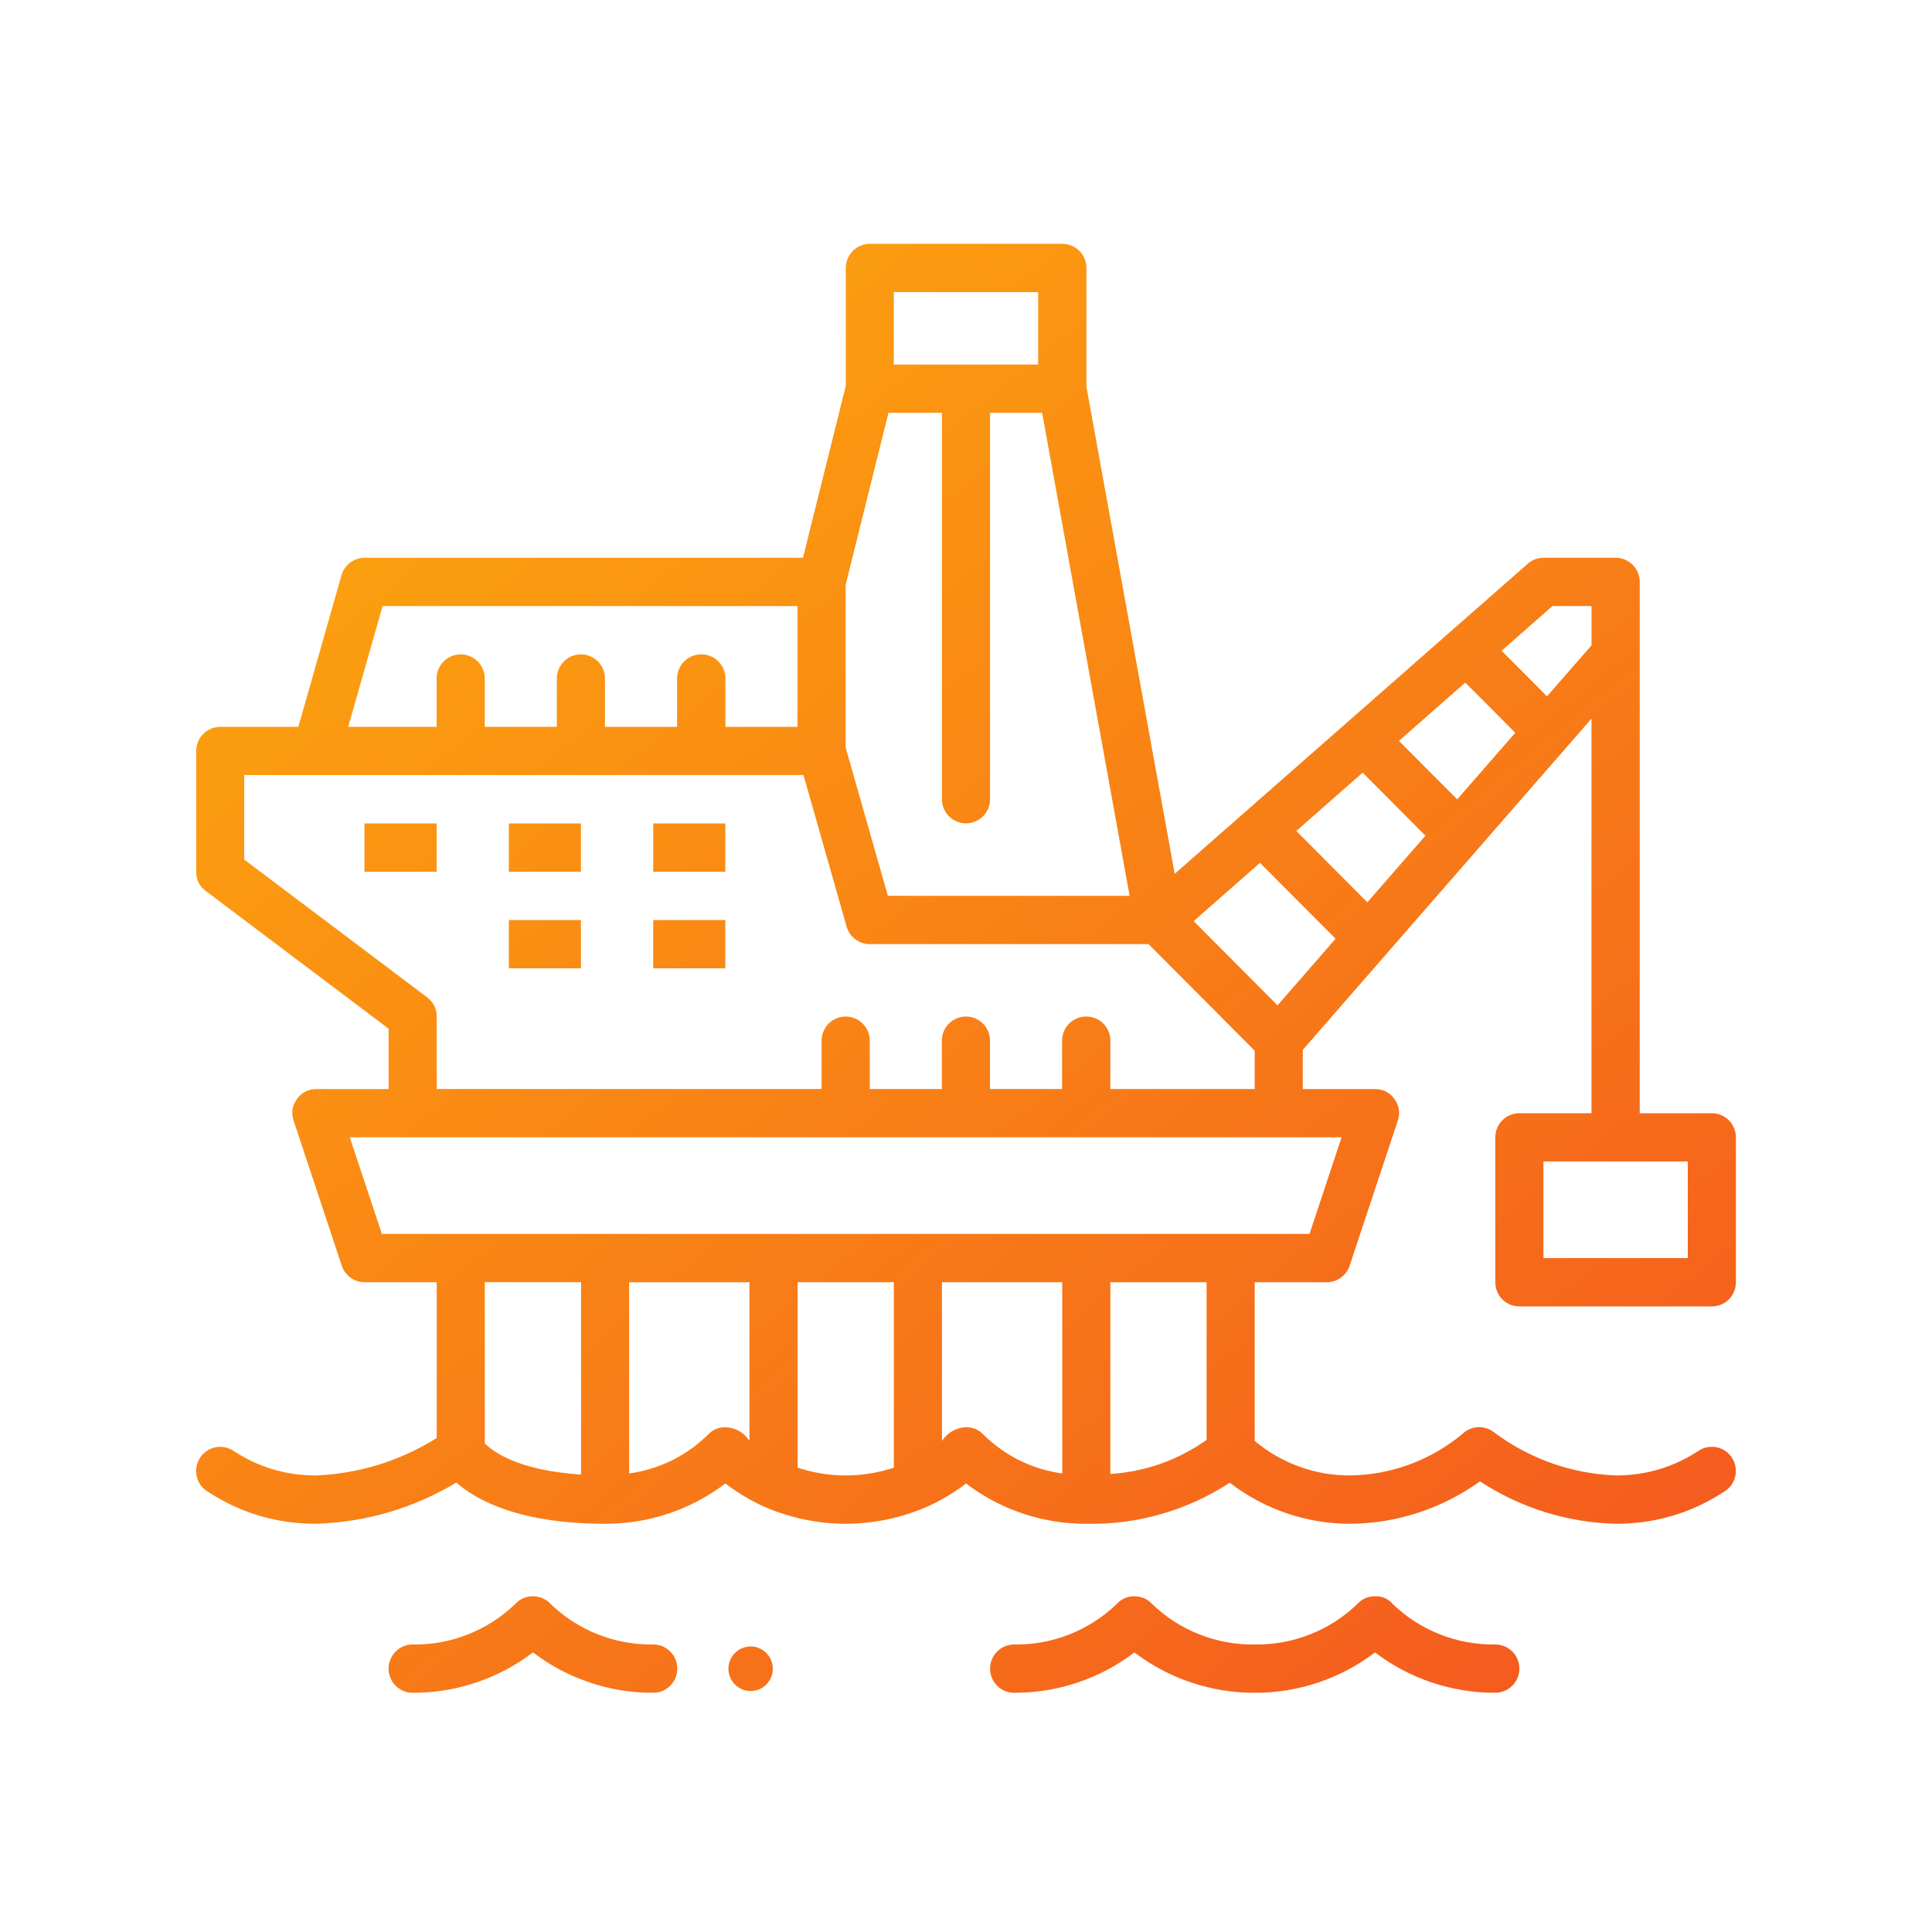 <svg xmlns="http://www.w3.org/2000/svg" xmlns:xlink="http://www.w3.org/1999/xlink" width="200" viewBox="0 0 150 150" height="200" preserveAspectRatio="xMidYMid meet"><defs><clipPath id="162a5342ad"><path d="M 15 18.926 L 135 18.926 L 135 131.426 L 15 131.426 Z M 15 18.926 " clip-rule="nonzero"></path></clipPath><clipPath id="08b9f67308"><path d="M 106.758 128.293 C 105.414 129.316 103.941 130.094 102.344 130.633 C 100.746 131.168 99.102 131.434 97.418 131.426 C 95.73 131.434 94.09 131.168 92.488 130.629 C 90.891 130.094 89.418 129.316 88.078 128.293 C 86.734 129.316 85.262 130.094 83.664 130.633 C 82.066 131.168 80.422 131.434 78.738 131.426 C 78.488 131.43 78.25 131.379 78.023 131.285 C 77.793 131.191 77.59 131.055 77.414 130.879 C 77.238 130.703 77.105 130.5 77.012 130.27 C 76.914 130.039 76.867 129.801 76.867 129.551 C 76.867 129.305 76.914 129.062 77.012 128.836 C 77.105 128.605 77.238 128.402 77.414 128.227 C 77.59 128.051 77.793 127.914 78.023 127.82 C 78.25 127.723 78.488 127.676 78.738 127.676 C 80.219 127.699 81.648 127.441 83.027 126.895 C 84.402 126.352 85.629 125.566 86.695 124.539 C 87.066 124.133 87.523 123.934 88.074 123.934 C 88.625 123.938 89.086 124.145 89.465 124.547 C 90.531 125.574 91.754 126.355 93.133 126.898 C 94.508 127.441 95.938 127.699 97.418 127.676 C 98.898 127.699 100.328 127.438 101.707 126.895 C 103.086 126.352 104.309 125.566 105.375 124.539 C 105.746 124.133 106.207 123.934 106.754 123.93 C 107.312 123.918 107.777 124.121 108.145 124.547 C 109.211 125.57 110.434 126.355 111.812 126.898 C 113.188 127.438 114.617 127.699 116.094 127.676 C 116.344 127.676 116.582 127.723 116.812 127.816 C 117.039 127.914 117.242 128.047 117.418 128.223 C 117.594 128.398 117.727 128.602 117.824 128.832 C 117.918 129.062 117.965 129.301 117.965 129.551 C 117.965 129.797 117.918 130.039 117.824 130.27 C 117.727 130.496 117.594 130.699 117.418 130.875 C 117.242 131.051 117.039 131.188 116.809 131.281 C 116.582 131.379 116.344 131.426 116.094 131.426 C 114.41 131.43 112.766 131.164 111.168 130.629 C 109.57 130.094 108.098 129.316 106.758 128.293 Z M 41.379 128.293 C 40.035 129.316 38.562 130.094 36.965 130.633 C 35.367 131.168 33.723 131.434 32.039 131.426 C 31.789 131.426 31.551 131.379 31.324 131.285 C 31.094 131.191 30.891 131.055 30.715 130.879 C 30.539 130.703 30.406 130.5 30.312 130.27 C 30.215 130.039 30.168 129.801 30.168 129.551 C 30.168 129.305 30.215 129.062 30.312 128.836 C 30.406 128.605 30.539 128.402 30.715 128.227 C 30.891 128.051 31.094 127.914 31.324 127.82 C 31.551 127.723 31.789 127.676 32.039 127.676 C 33.52 127.699 34.949 127.441 36.328 126.895 C 37.703 126.352 38.93 125.566 39.996 124.539 C 40.367 124.137 40.828 123.934 41.375 123.934 C 41.926 123.938 42.391 124.141 42.766 124.547 C 43.836 125.574 45.059 126.355 46.434 126.898 C 47.812 127.441 49.238 127.699 50.719 127.676 C 50.965 127.676 51.203 127.723 51.434 127.816 C 51.664 127.914 51.863 128.051 52.039 128.227 C 52.215 128.402 52.352 128.605 52.445 128.832 C 52.539 129.062 52.586 129.301 52.586 129.551 C 52.586 129.801 52.539 130.039 52.445 130.27 C 52.352 130.5 52.215 130.703 52.039 130.879 C 51.863 131.055 51.664 131.188 51.434 131.285 C 51.203 131.379 50.965 131.426 50.719 131.426 C 49.031 131.434 47.391 131.168 45.793 130.629 C 44.191 130.094 42.723 129.316 41.379 128.293 Z M 56.555 129.562 C 56.555 129.332 56.598 129.113 56.688 128.898 C 56.773 128.688 56.898 128.5 57.059 128.34 C 57.223 128.176 57.406 128.051 57.617 127.965 C 57.828 127.875 58.051 127.832 58.277 127.832 C 58.508 127.832 58.727 127.875 58.938 127.965 C 59.148 128.051 59.336 128.176 59.496 128.34 C 59.656 128.5 59.781 128.688 59.871 128.898 C 59.957 129.109 60 129.332 60 129.562 C 60 129.789 59.957 130.012 59.871 130.223 C 59.781 130.434 59.656 130.621 59.496 130.785 C 59.336 130.945 59.148 131.07 58.938 131.16 C 58.727 131.246 58.508 131.289 58.277 131.289 C 58.051 131.289 57.828 131.246 57.617 131.16 C 57.406 131.07 57.223 130.945 57.059 130.781 C 56.898 130.621 56.773 130.434 56.688 130.223 C 56.598 130.012 56.555 129.789 56.555 129.562 Z M 114.906 115.012 C 113.445 116.062 111.859 116.871 110.148 117.434 C 108.438 117.996 106.684 118.285 104.887 118.305 C 103.184 118.312 101.527 118.043 99.914 117.496 C 98.305 116.949 96.824 116.156 95.477 115.117 C 93.82 116.199 92.047 117.012 90.148 117.555 C 88.25 118.098 86.312 118.348 84.34 118.305 C 82.652 118.312 81.012 118.047 79.414 117.512 C 77.816 116.977 76.348 116.199 75.004 115.176 C 74.082 115.883 73.094 116.477 72.035 116.957 C 71.031 117.398 69.992 117.734 68.922 117.961 C 67.848 118.188 66.766 118.305 65.668 118.305 C 64.574 118.305 63.488 118.191 62.418 117.965 C 61.344 117.738 60.305 117.406 59.301 116.965 C 58.238 116.48 57.242 115.887 56.316 115.176 C 54.973 116.199 53.504 116.977 51.902 117.512 C 50.305 118.047 48.664 118.312 46.98 118.305 C 40.387 118.305 37.039 116.512 35.426 115.109 C 32.078 117.105 28.457 118.172 24.566 118.305 C 21.48 118.312 18.648 117.469 16.07 115.773 C 15.863 115.637 15.691 115.465 15.551 115.262 C 15.41 115.055 15.316 114.828 15.266 114.586 C 15.215 114.344 15.215 114.098 15.262 113.855 C 15.305 113.609 15.398 113.383 15.535 113.176 C 15.672 112.969 15.84 112.793 16.047 112.656 C 16.25 112.516 16.473 112.422 16.715 112.371 C 16.961 112.32 17.203 112.316 17.445 112.363 C 17.688 112.41 17.914 112.504 18.121 112.637 C 20.078 113.922 22.227 114.562 24.566 114.555 C 27.93 114.398 31.043 113.43 33.906 111.648 L 33.906 99.551 L 28.305 99.551 C 27.906 99.551 27.539 99.434 27.215 99.195 C 26.891 98.961 26.664 98.652 26.535 98.27 L 22.801 87.02 C 22.598 86.41 22.684 85.848 23.055 85.328 C 23.43 84.812 23.938 84.555 24.574 84.555 L 30.172 84.555 L 30.172 79.867 L 15.98 69.18 C 15.48 68.805 15.234 68.305 15.234 67.68 L 15.234 58.309 C 15.234 58.059 15.281 57.82 15.375 57.59 C 15.469 57.359 15.605 57.156 15.781 56.98 C 15.953 56.805 16.156 56.668 16.387 56.574 C 16.617 56.477 16.855 56.43 17.102 56.43 L 23.164 56.43 L 26.512 44.668 C 26.625 44.266 26.852 43.938 27.184 43.684 C 27.516 43.434 27.891 43.305 28.309 43.305 L 62.344 43.305 L 65.668 29.949 L 65.668 20.805 C 65.668 20.559 65.715 20.316 65.809 20.09 C 65.906 19.859 66.039 19.656 66.215 19.48 C 66.391 19.305 66.594 19.168 66.82 19.074 C 67.051 18.977 67.289 18.93 67.535 18.93 L 82.48 18.93 C 82.727 18.93 82.965 18.977 83.195 19.074 C 83.426 19.168 83.625 19.305 83.801 19.48 C 83.977 19.656 84.113 19.859 84.207 20.086 C 84.301 20.316 84.348 20.559 84.348 20.805 L 84.348 30.016 L 91.203 67.844 L 118.613 43.77 C 118.965 43.461 119.375 43.305 119.84 43.305 L 125.441 43.305 C 125.688 43.305 125.926 43.352 126.156 43.449 C 126.383 43.543 126.586 43.68 126.762 43.855 C 126.938 44.031 127.07 44.234 127.168 44.461 C 127.262 44.691 127.309 44.934 127.309 45.18 L 127.309 86.43 L 132.906 86.43 C 133.156 86.43 133.395 86.477 133.621 86.574 C 133.852 86.668 134.055 86.805 134.23 86.98 C 134.402 87.156 134.539 87.359 134.633 87.59 C 134.73 87.816 134.777 88.059 134.777 88.305 L 134.777 99.555 C 134.777 99.805 134.727 100.043 134.633 100.273 C 134.539 100.504 134.402 100.707 134.23 100.883 C 134.055 101.059 133.852 101.191 133.621 101.289 C 133.395 101.383 133.156 101.43 132.906 101.43 L 117.965 101.43 C 117.715 101.43 117.477 101.383 117.25 101.289 C 117.02 101.195 116.816 101.059 116.641 100.883 C 116.465 100.707 116.332 100.504 116.238 100.273 C 116.141 100.043 116.094 99.805 116.094 99.555 L 116.094 88.305 C 116.094 88.059 116.141 87.816 116.238 87.59 C 116.332 87.359 116.465 87.156 116.641 86.98 C 116.816 86.805 117.02 86.668 117.25 86.574 C 117.477 86.477 117.715 86.43 117.965 86.43 L 123.562 86.43 L 123.562 55.797 L 101.148 81.512 L 101.148 84.555 L 106.746 84.555 C 107.387 84.555 107.891 84.812 108.266 85.332 C 108.637 85.852 108.723 86.414 108.52 87.02 L 104.785 98.27 C 104.66 98.652 104.434 98.961 104.105 99.199 C 103.781 99.434 103.418 99.551 103.016 99.551 L 97.414 99.551 L 97.414 111.871 C 98.461 112.75 99.625 113.418 100.91 113.879 C 102.195 114.344 103.52 114.566 104.887 114.551 C 106.477 114.523 108.016 114.23 109.504 113.676 C 110.992 113.117 112.348 112.328 113.566 111.309 C 113.734 111.152 113.918 111.031 114.125 110.945 C 114.336 110.859 114.551 110.812 114.777 110.805 C 115 110.797 115.219 110.828 115.434 110.902 C 115.648 110.973 115.844 111.078 116.016 111.219 C 117.383 112.238 118.871 113.031 120.473 113.602 C 122.078 114.168 123.734 114.484 125.434 114.551 C 127.773 114.562 129.922 113.922 131.879 112.637 C 132.086 112.5 132.312 112.41 132.555 112.363 C 132.797 112.316 133.043 112.316 133.285 112.367 C 133.527 112.418 133.75 112.512 133.953 112.652 C 134.16 112.793 134.332 112.965 134.465 113.176 C 134.602 113.383 134.695 113.609 134.738 113.852 C 134.785 114.098 134.785 114.34 134.734 114.582 C 134.684 114.828 134.59 115.051 134.449 115.258 C 134.309 115.465 134.137 115.633 133.93 115.77 C 131.352 117.469 128.52 118.312 125.434 118.305 C 123.562 118.258 121.73 117.953 119.941 117.395 C 118.152 116.836 116.477 116.043 114.906 115.012 Z M 69.398 113.953 L 69.398 99.551 L 61.926 99.551 L 61.926 113.953 C 64.418 114.754 66.906 114.754 69.398 113.953 Z M 37.641 112.062 C 38.207 112.645 40.152 114.168 45.113 114.484 L 45.113 99.547 L 37.641 99.547 Z M 86.207 114.441 C 88.945 114.254 91.434 113.375 93.68 111.797 L 93.68 99.551 L 86.207 99.551 Z M 75.012 110.805 C 75.559 110.809 76.02 111.012 76.391 111.422 C 78.098 113.066 80.125 114.062 82.473 114.402 L 82.473 99.551 L 73.133 99.551 L 73.133 111.867 C 73.586 111.215 74.207 110.859 74.996 110.805 Z M 48.848 114.402 C 51.199 114.062 53.23 113.066 54.941 111.414 C 55.312 111.008 55.77 110.809 56.316 110.809 L 56.328 110.809 C 57.125 110.852 57.746 111.207 58.188 111.871 L 58.188 99.555 L 48.848 99.555 Z M 119.832 97.676 L 131.039 97.676 L 131.039 90.176 L 119.832 90.176 Z M 29.648 95.801 L 101.672 95.801 L 104.16 88.301 L 27.156 88.301 Z M 86.207 80.801 L 86.207 84.551 L 97.414 84.551 L 97.414 81.578 L 89.172 73.301 L 67.527 73.301 C 67.109 73.301 66.734 73.172 66.402 72.922 C 66.07 72.668 65.844 72.34 65.73 71.938 L 62.383 60.176 L 18.961 60.176 L 18.961 66.738 L 33.156 77.426 C 33.656 77.801 33.902 78.301 33.906 78.922 L 33.906 84.551 L 63.789 84.551 L 63.789 80.801 C 63.789 80.551 63.836 80.312 63.934 80.082 C 64.027 79.852 64.16 79.648 64.336 79.473 C 64.512 79.297 64.715 79.16 64.945 79.066 C 65.172 78.973 65.41 78.922 65.66 78.922 C 65.906 78.926 66.145 78.973 66.375 79.066 C 66.605 79.164 66.805 79.297 66.98 79.473 C 67.156 79.648 67.289 79.852 67.387 80.082 C 67.48 80.312 67.527 80.551 67.527 80.801 L 67.527 84.551 L 73.125 84.551 L 73.125 80.801 C 73.125 80.551 73.172 80.312 73.266 80.082 C 73.363 79.852 73.496 79.648 73.672 79.473 C 73.848 79.297 74.051 79.16 74.277 79.066 C 74.508 78.973 74.746 78.922 74.996 78.922 C 75.242 78.926 75.48 78.973 75.711 79.066 C 75.938 79.164 76.141 79.297 76.316 79.473 C 76.492 79.648 76.625 79.852 76.723 80.082 C 76.816 80.312 76.863 80.551 76.863 80.801 L 76.863 84.551 L 82.461 84.551 L 82.461 80.801 C 82.461 80.551 82.508 80.312 82.602 80.082 C 82.695 79.852 82.832 79.648 83.008 79.473 C 83.184 79.297 83.383 79.16 83.613 79.066 C 83.844 78.973 84.082 78.922 84.328 78.922 C 84.578 78.922 84.816 78.969 85.051 79.062 C 85.281 79.156 85.484 79.293 85.66 79.469 C 85.836 79.645 85.973 79.852 86.066 80.082 C 86.164 80.312 86.211 80.551 86.211 80.801 Z M 92.676 71.516 L 99.188 78.055 L 103.695 72.883 L 97.824 66.992 Z M 106.16 70.055 L 110.672 64.883 L 105.797 59.988 L 100.645 64.516 Z M 65.656 45.402 L 65.656 58.035 L 68.934 69.551 L 87.703 69.551 L 80.91 32.051 L 76.867 32.051 L 76.867 62.051 C 76.867 62.301 76.82 62.539 76.727 62.77 C 76.629 62.996 76.496 63.199 76.32 63.375 C 76.145 63.551 75.941 63.688 75.715 63.781 C 75.484 63.879 75.246 63.926 75 63.926 C 74.75 63.926 74.512 63.879 74.281 63.781 C 74.055 63.688 73.852 63.551 73.676 63.375 C 73.5 63.199 73.367 62.996 73.273 62.77 C 73.176 62.539 73.129 62.301 73.129 62.051 L 73.129 32.051 L 68.98 32.051 Z M 113.137 62.062 L 117.645 56.891 L 113.766 52.996 L 108.613 57.523 Z M 56.32 52.68 L 56.32 56.43 L 61.918 56.43 L 61.918 47.055 L 29.703 47.055 L 27.035 56.43 L 33.898 56.43 L 33.898 52.68 C 33.898 52.43 33.945 52.191 34.039 51.961 C 34.137 51.734 34.27 51.531 34.445 51.355 C 34.621 51.18 34.824 51.043 35.051 50.949 C 35.281 50.852 35.52 50.805 35.766 50.805 C 36.016 50.805 36.254 50.852 36.484 50.949 C 36.711 51.043 36.914 51.18 37.09 51.355 C 37.266 51.531 37.398 51.734 37.492 51.961 C 37.59 52.191 37.637 52.43 37.637 52.68 L 37.637 56.43 L 43.234 56.43 L 43.234 52.68 C 43.234 52.43 43.281 52.191 43.375 51.961 C 43.469 51.73 43.605 51.531 43.781 51.355 C 43.957 51.176 44.156 51.043 44.387 50.945 C 44.617 50.852 44.855 50.805 45.102 50.805 C 45.352 50.805 45.59 50.852 45.816 50.949 C 46.047 51.043 46.25 51.18 46.426 51.355 C 46.598 51.531 46.734 51.734 46.828 51.961 C 46.922 52.191 46.973 52.43 46.969 52.68 L 46.969 56.43 L 52.57 56.43 L 52.57 52.68 C 52.57 52.43 52.617 52.191 52.711 51.961 C 52.805 51.73 52.941 51.531 53.117 51.355 C 53.293 51.18 53.492 51.043 53.723 50.949 C 53.953 50.852 54.191 50.805 54.438 50.805 C 54.688 50.805 54.926 50.848 55.156 50.941 C 55.387 51.035 55.594 51.172 55.77 51.348 C 55.945 51.523 56.082 51.727 56.18 51.957 C 56.273 52.188 56.324 52.426 56.324 52.676 Z M 116.586 50.523 L 120.109 54.062 L 123.566 50.102 L 123.566 47.055 L 120.531 47.055 Z M 69.395 28.305 L 80.602 28.305 L 80.602 22.68 L 69.395 22.68 Z M 50.715 75.18 L 50.715 71.43 L 56.312 71.43 L 56.312 75.18 Z M 39.508 75.18 L 39.508 71.43 L 45.105 71.43 L 45.105 75.18 Z M 50.715 67.68 L 50.715 63.93 L 56.312 63.93 L 56.312 67.68 Z M 39.508 67.68 L 39.508 63.93 L 45.105 63.93 L 45.105 67.68 Z M 28.297 67.68 L 28.297 63.93 L 33.898 63.93 L 33.898 67.68 Z M 28.297 67.68 " clip-rule="nonzero"></path></clipPath><linearGradient x1="0.028" gradientTransform="matrix(119.548, 0, 0, 112.497, 15.228, 18.93)" y1="-0.025" x2="0.955" gradientUnits="userSpaceOnUse" y2="1.039" id="3effcf6607"><stop stop-opacity="1" stop-color="rgb(99.199%, 67.099%, 4.7%)" offset="0"></stop><stop stop-opacity="1" stop-color="rgb(99.184%, 66.963%, 4.73%)" offset="0.031"></stop><stop stop-opacity="1" stop-color="rgb(99.155%, 66.693%, 4.793%)" offset="0.039"></stop><stop stop-opacity="1" stop-color="rgb(99.126%, 66.426%, 4.855%)" offset="0.047"></stop><stop stop-opacity="1" stop-color="rgb(99.097%, 66.158%, 4.918%)" offset="0.055"></stop><stop stop-opacity="1" stop-color="rgb(99.068%, 65.891%, 4.98%)" offset="0.062"></stop><stop stop-opacity="1" stop-color="rgb(99.039%, 65.623%, 5.043%)" offset="0.07"></stop><stop stop-opacity="1" stop-color="rgb(99.01%, 65.355%, 5.104%)" offset="0.078"></stop><stop stop-opacity="1" stop-color="rgb(98.979%, 65.088%, 5.167%)" offset="0.086"></stop><stop stop-opacity="1" stop-color="rgb(98.95%, 64.819%, 5.229%)" offset="0.094"></stop><stop stop-opacity="1" stop-color="rgb(98.921%, 64.552%, 5.292%)" offset="0.102"></stop><stop stop-opacity="1" stop-color="rgb(98.892%, 64.285%, 5.354%)" offset="0.109"></stop><stop stop-opacity="1" stop-color="rgb(98.863%, 64.017%, 5.417%)" offset="0.117"></stop><stop stop-opacity="1" stop-color="rgb(98.834%, 63.75%, 5.479%)" offset="0.125"></stop><stop stop-opacity="1" stop-color="rgb(98.805%, 63.481%, 5.54%)" offset="0.133"></stop><stop stop-opacity="1" stop-color="rgb(98.776%, 63.214%, 5.603%)" offset="0.141"></stop><stop stop-opacity="1" stop-color="rgb(98.747%, 62.947%, 5.666%)" offset="0.148"></stop><stop stop-opacity="1" stop-color="rgb(98.718%, 62.679%, 5.728%)" offset="0.156"></stop><stop stop-opacity="1" stop-color="rgb(98.689%, 62.411%, 5.791%)" offset="0.164"></stop><stop stop-opacity="1" stop-color="rgb(98.66%, 62.143%, 5.853%)" offset="0.172"></stop><stop stop-opacity="1" stop-color="rgb(98.631%, 61.876%, 5.916%)" offset="0.18"></stop><stop stop-opacity="1" stop-color="rgb(98.602%, 61.607%, 5.977%)" offset="0.188"></stop><stop stop-opacity="1" stop-color="rgb(98.573%, 61.34%, 6.039%)" offset="0.195"></stop><stop stop-opacity="1" stop-color="rgb(98.543%, 61.073%, 6.102%)" offset="0.203"></stop><stop stop-opacity="1" stop-color="rgb(98.514%, 60.805%, 6.165%)" offset="0.211"></stop><stop stop-opacity="1" stop-color="rgb(98.485%, 60.538%, 6.227%)" offset="0.219"></stop><stop stop-opacity="1" stop-color="rgb(98.456%, 60.269%, 6.29%)" offset="0.227"></stop><stop stop-opacity="1" stop-color="rgb(98.427%, 60.002%, 6.352%)" offset="0.234"></stop><stop stop-opacity="1" stop-color="rgb(98.398%, 59.735%, 6.413%)" offset="0.242"></stop><stop stop-opacity="1" stop-color="rgb(98.369%, 59.467%, 6.476%)" offset="0.25"></stop><stop stop-opacity="1" stop-color="rgb(98.34%, 59.2%, 6.538%)" offset="0.258"></stop><stop stop-opacity="1" stop-color="rgb(98.311%, 58.931%, 6.601%)" offset="0.266"></stop><stop stop-opacity="1" stop-color="rgb(98.282%, 58.664%, 6.664%)" offset="0.273"></stop><stop stop-opacity="1" stop-color="rgb(98.253%, 58.395%, 6.726%)" offset="0.281"></stop><stop stop-opacity="1" stop-color="rgb(98.224%, 58.128%, 6.789%)" offset="0.289"></stop><stop stop-opacity="1" stop-color="rgb(98.195%, 57.861%, 6.85%)" offset="0.297"></stop><stop stop-opacity="1" stop-color="rgb(98.166%, 57.593%, 6.912%)" offset="0.305"></stop><stop stop-opacity="1" stop-color="rgb(98.137%, 57.326%, 6.975%)" offset="0.312"></stop><stop stop-opacity="1" stop-color="rgb(98.106%, 57.057%, 7.037%)" offset="0.32"></stop><stop stop-opacity="1" stop-color="rgb(98.077%, 56.79%, 7.1%)" offset="0.328"></stop><stop stop-opacity="1" stop-color="rgb(98.048%, 56.523%, 7.162%)" offset="0.336"></stop><stop stop-opacity="1" stop-color="rgb(98.019%, 56.255%, 7.225%)" offset="0.344"></stop><stop stop-opacity="1" stop-color="rgb(97.99%, 55.988%, 7.286%)" offset="0.352"></stop><stop stop-opacity="1" stop-color="rgb(97.961%, 55.719%, 7.349%)" offset="0.359"></stop><stop stop-opacity="1" stop-color="rgb(97.932%, 55.452%, 7.411%)" offset="0.367"></stop><stop stop-opacity="1" stop-color="rgb(97.903%, 55.185%, 7.474%)" offset="0.375"></stop><stop stop-opacity="1" stop-color="rgb(97.874%, 54.916%, 7.536%)" offset="0.383"></stop><stop stop-opacity="1" stop-color="rgb(97.845%, 54.649%, 7.599%)" offset="0.391"></stop><stop stop-opacity="1" stop-color="rgb(97.816%, 54.381%, 7.661%)" offset="0.398"></stop><stop stop-opacity="1" stop-color="rgb(97.787%, 54.114%, 7.722%)" offset="0.406"></stop><stop stop-opacity="1" stop-color="rgb(97.758%, 53.845%, 7.785%)" offset="0.414"></stop><stop stop-opacity="1" stop-color="rgb(97.729%, 53.578%, 7.848%)" offset="0.422"></stop><stop stop-opacity="1" stop-color="rgb(97.701%, 53.311%, 7.91%)" offset="0.43"></stop><stop stop-opacity="1" stop-color="rgb(97.67%, 53.043%, 7.973%)" offset="0.438"></stop><stop stop-opacity="1" stop-color="rgb(97.641%, 52.776%, 8.035%)" offset="0.445"></stop><stop stop-opacity="1" stop-color="rgb(97.612%, 52.507%, 8.098%)" offset="0.453"></stop><stop stop-opacity="1" stop-color="rgb(97.583%, 52.24%, 8.159%)" offset="0.461"></stop><stop stop-opacity="1" stop-color="rgb(97.554%, 51.973%, 8.221%)" offset="0.466"></stop><stop stop-opacity="1" stop-color="rgb(97.54%, 51.839%, 8.253%)" offset="0.469"></stop><stop stop-opacity="1" stop-color="rgb(97.525%, 51.704%, 8.284%)" offset="0.477"></stop><stop stop-opacity="1" stop-color="rgb(97.496%, 51.437%, 8.347%)" offset="0.484"></stop><stop stop-opacity="1" stop-color="rgb(97.467%, 51.169%, 8.409%)" offset="0.492"></stop><stop stop-opacity="1" stop-color="rgb(97.438%, 50.902%, 8.472%)" offset="0.5"></stop><stop stop-opacity="1" stop-color="rgb(97.409%, 50.633%, 8.534%)" offset="0.508"></stop><stop stop-opacity="1" stop-color="rgb(97.38%, 50.366%, 8.595%)" offset="0.516"></stop><stop stop-opacity="1" stop-color="rgb(97.351%, 50.099%, 8.658%)" offset="0.523"></stop><stop stop-opacity="1" stop-color="rgb(97.322%, 49.831%, 8.72%)" offset="0.531"></stop><stop stop-opacity="1" stop-color="rgb(97.293%, 49.564%, 8.783%)" offset="0.534"></stop><stop stop-opacity="1" stop-color="rgb(97.279%, 49.429%, 8.815%)" offset="0.539"></stop><stop stop-opacity="1" stop-color="rgb(97.264%, 49.295%, 8.846%)" offset="0.547"></stop><stop stop-opacity="1" stop-color="rgb(97.234%, 49.028%, 8.908%)" offset="0.555"></stop><stop stop-opacity="1" stop-color="rgb(97.205%, 48.761%, 8.971%)" offset="0.562"></stop><stop stop-opacity="1" stop-color="rgb(97.176%, 48.492%, 9.032%)" offset="0.57"></stop><stop stop-opacity="1" stop-color="rgb(97.147%, 48.225%, 9.094%)" offset="0.578"></stop><stop stop-opacity="1" stop-color="rgb(97.118%, 47.957%, 9.157%)" offset="0.586"></stop><stop stop-opacity="1" stop-color="rgb(97.089%, 47.69%, 9.219%)" offset="0.594"></stop><stop stop-opacity="1" stop-color="rgb(97.06%, 47.423%, 9.282%)" offset="0.602"></stop><stop stop-opacity="1" stop-color="rgb(97.031%, 47.154%, 9.344%)" offset="0.609"></stop><stop stop-opacity="1" stop-color="rgb(97.002%, 46.887%, 9.407%)" offset="0.617"></stop><stop stop-opacity="1" stop-color="rgb(96.973%, 46.619%, 9.468%)" offset="0.625"></stop><stop stop-opacity="1" stop-color="rgb(96.944%, 46.352%, 9.531%)" offset="0.633"></stop><stop stop-opacity="1" stop-color="rgb(96.915%, 46.083%, 9.593%)" offset="0.641"></stop><stop stop-opacity="1" stop-color="rgb(96.886%, 45.816%, 9.656%)" offset="0.648"></stop><stop stop-opacity="1" stop-color="rgb(96.857%, 45.549%, 9.718%)" offset="0.656"></stop><stop stop-opacity="1" stop-color="rgb(96.828%, 45.28%, 9.781%)" offset="0.664"></stop><stop stop-opacity="1" stop-color="rgb(96.797%, 45.013%, 9.843%)" offset="0.672"></stop><stop stop-opacity="1" stop-color="rgb(96.768%, 44.745%, 9.904%)" offset="0.68"></stop><stop stop-opacity="1" stop-color="rgb(96.739%, 44.478%, 9.967%)" offset="0.688"></stop><stop stop-opacity="1" stop-color="rgb(96.71%, 44.211%, 10.03%)" offset="0.695"></stop><stop stop-opacity="1" stop-color="rgb(96.681%, 43.942%, 10.092%)" offset="0.703"></stop><stop stop-opacity="1" stop-color="rgb(96.652%, 43.675%, 10.155%)" offset="0.711"></stop><stop stop-opacity="1" stop-color="rgb(96.623%, 43.407%, 10.217%)" offset="0.719"></stop><stop stop-opacity="1" stop-color="rgb(96.594%, 43.14%, 10.28%)" offset="0.727"></stop><stop stop-opacity="1" stop-color="rgb(96.565%, 42.871%, 10.341%)" offset="0.734"></stop><stop stop-opacity="1" stop-color="rgb(96.536%, 42.604%, 10.403%)" offset="0.742"></stop><stop stop-opacity="1" stop-color="rgb(96.507%, 42.337%, 10.466%)" offset="0.75"></stop><stop stop-opacity="1" stop-color="rgb(96.478%, 42.068%, 10.529%)" offset="0.758"></stop><stop stop-opacity="1" stop-color="rgb(96.449%, 41.801%, 10.591%)" offset="0.766"></stop><stop stop-opacity="1" stop-color="rgb(96.42%, 41.533%, 10.654%)" offset="0.773"></stop><stop stop-opacity="1" stop-color="rgb(96.391%, 41.266%, 10.716%)" offset="0.781"></stop><stop stop-opacity="1" stop-color="rgb(96.361%, 40.999%, 10.777%)" offset="0.789"></stop><stop stop-opacity="1" stop-color="rgb(96.332%, 40.73%, 10.84%)" offset="0.797"></stop><stop stop-opacity="1" stop-color="rgb(96.303%, 40.463%, 10.902%)" offset="0.805"></stop><stop stop-opacity="1" stop-color="rgb(96.274%, 40.195%, 10.965%)" offset="0.812"></stop><stop stop-opacity="1" stop-color="rgb(96.245%, 39.928%, 11.028%)" offset="0.82"></stop><stop stop-opacity="1" stop-color="rgb(96.216%, 39.661%, 11.09%)" offset="0.828"></stop><stop stop-opacity="1" stop-color="rgb(96.187%, 39.392%, 11.153%)" offset="0.836"></stop><stop stop-opacity="1" stop-color="rgb(96.158%, 39.125%, 11.214%)" offset="0.844"></stop><stop stop-opacity="1" stop-color="rgb(96.129%, 38.857%, 11.276%)" offset="0.852"></stop><stop stop-opacity="1" stop-color="rgb(96.1%, 38.589%, 11.339%)" offset="0.859"></stop><stop stop-opacity="1" stop-color="rgb(96.071%, 38.321%, 11.401%)" offset="0.867"></stop><stop stop-opacity="1" stop-color="rgb(96.042%, 38.054%, 11.464%)" offset="0.875"></stop><stop stop-opacity="1" stop-color="rgb(96.013%, 37.787%, 11.526%)" offset="0.883"></stop><stop stop-opacity="1" stop-color="rgb(95.984%, 37.518%, 11.589%)" offset="0.891"></stop><stop stop-opacity="1" stop-color="rgb(95.955%, 37.251%, 11.65%)" offset="0.898"></stop><stop stop-opacity="1" stop-color="rgb(95.924%, 36.983%, 11.713%)" offset="0.906"></stop><stop stop-opacity="1" stop-color="rgb(95.895%, 36.716%, 11.775%)" offset="0.914"></stop><stop stop-opacity="1" stop-color="rgb(95.866%, 36.449%, 11.838%)" offset="0.922"></stop><stop stop-opacity="1" stop-color="rgb(95.837%, 36.18%, 11.9%)" offset="0.93"></stop><stop stop-opacity="1" stop-color="rgb(95.808%, 35.913%, 11.963%)" offset="0.938"></stop><stop stop-opacity="1" stop-color="rgb(95.779%, 35.645%, 12.025%)" offset="0.945"></stop><stop stop-opacity="1" stop-color="rgb(95.75%, 35.378%, 12.086%)" offset="0.953"></stop><stop stop-opacity="1" stop-color="rgb(95.717%, 35.072%, 12.158%)" offset="0.969"></stop><stop stop-opacity="1" stop-color="rgb(95.699%, 34.9%, 12.199%)" offset="1"></stop></linearGradient></defs><g clip-path="url(#162a5342ad)"><g clip-path="url(#08b9f67308)"><path fill="url(#3effcf6607)" d="M 15.215 18.93 L 15.215 131.426 L 134.785 131.426 L 134.785 18.93 Z M 15.215 18.93 " fill-rule="nonzero"></path></g></g></svg>